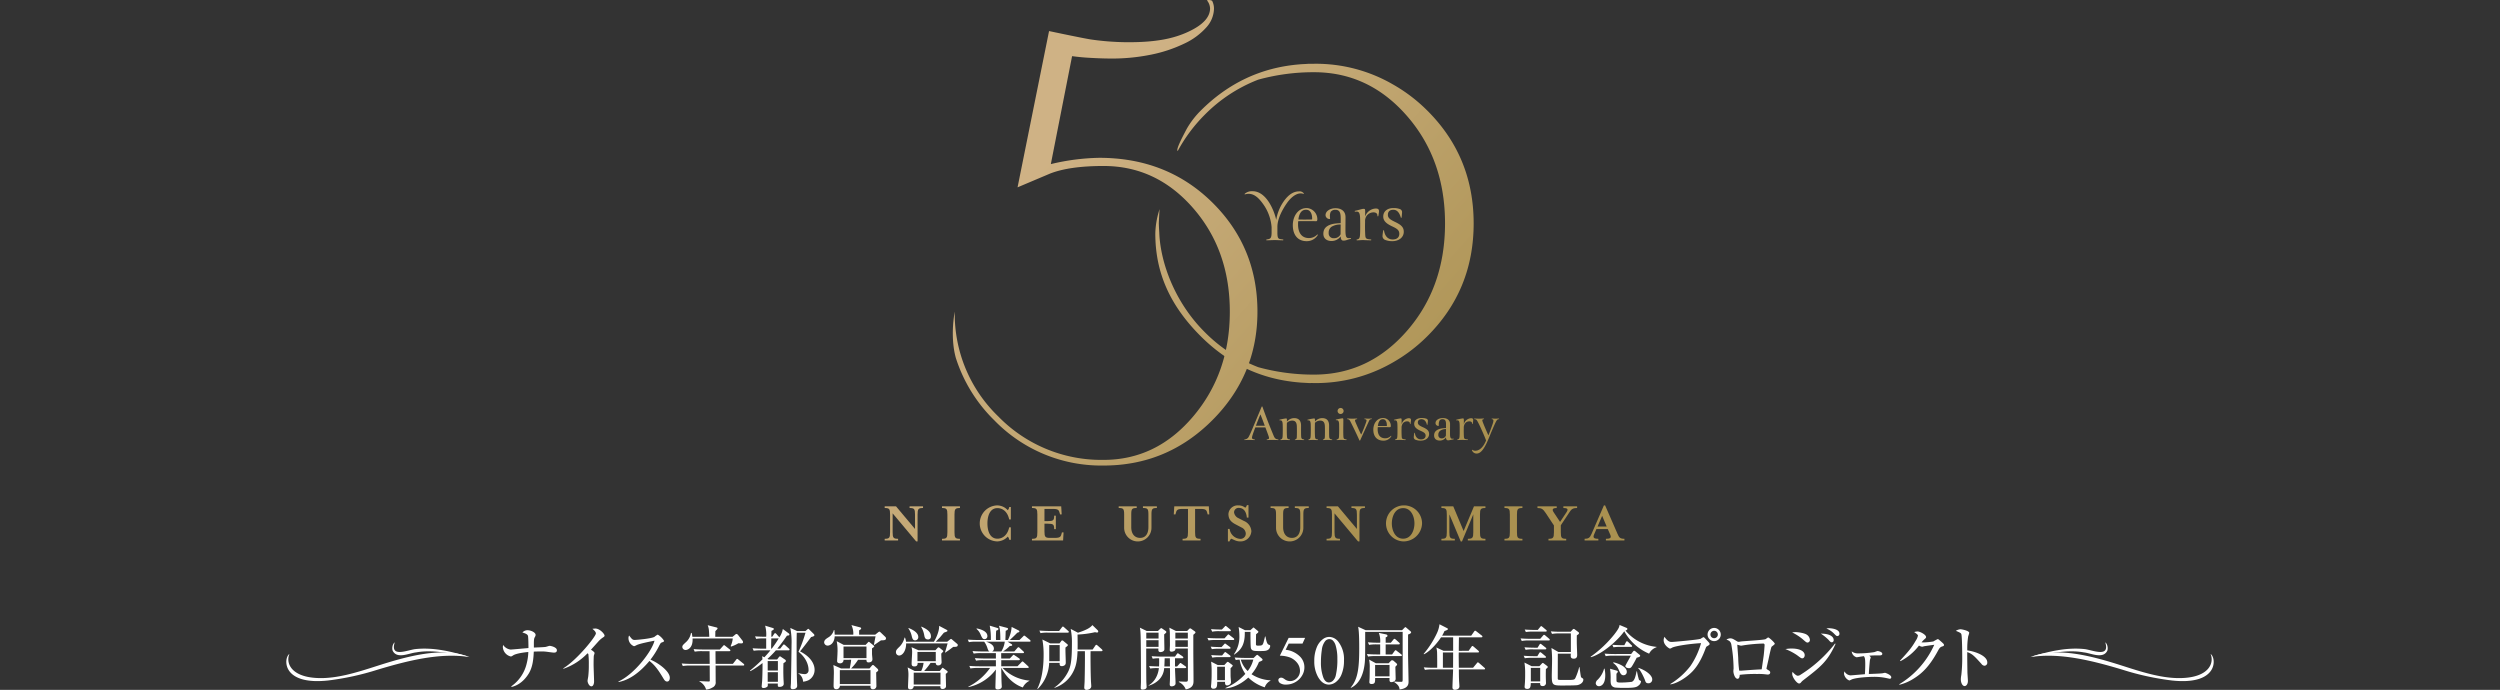 <svg xmlns="http://www.w3.org/2000/svg" xmlns:xlink="http://www.w3.org/1999/xlink" width="1023.668" height="282.483" viewBox="0 0 1023.668 282.483">
  <rect x="0" y="0" width="1023.668" height="282.483" fill="#333333" stroke="none"/>
  <defs>
    <style>
      .cls-1 {
        fill: url(#新規グラデーションスウォッチ_4);
      }

      .cls-2 {
        fill: url(#新規グラデーションスウォッチ_4-2);
      }

      .cls-3 {
        fill: url(#新規グラデーションスウォッチ_4-3);
      }

      .cls-4 {
        fill: url(#新規グラデーションスウォッチ_4-4);
      }

      .cls-5 {
        fill: url(#新規グラデーションスウォッチ_4-5);
      }

      .cls-6 {
        fill: url(#新規グラデーションスウォッチ_4-6);
      }

      .cls-7 {
        fill: url(#新規グラデーションスウォッチ_4-7);
      }

      .cls-8 {
        fill: url(#新規グラデーションスウォッチ_4-8);
      }

      .cls-9 {
        fill: url(#新規グラデーションスウォッチ_4-9);
      }

      .cls-10 {
        fill: url(#新規グラデーションスウォッチ_4-10);
      }

      .cls-11 {
        fill: url(#新規グラデーションスウォッチ_4-11);
      }

      .cls-12 {
        fill: url(#新規グラデーションスウォッチ_4-12);
      }

      .cls-13 {
        fill: url(#新規グラデーションスウォッチ_4-13);
      }

      .cls-14 {
        fill: url(#新規グラデーションスウォッチ_4-14);
      }

      .cls-15 {
        fill: url(#新規グラデーションスウォッチ_4-15);
      }

      .cls-16 {
        fill: url(#新規グラデーションスウォッチ_4-16);
      }

      .cls-17 {
        fill: url(#新規グラデーションスウォッチ_4-17);
      }

      .cls-18 {
        fill: url(#新規グラデーションスウォッチ_4-18);
      }

      .cls-19 {
        fill: url(#新規グラデーションスウォッチ_4-19);
      }

      .cls-20 {
        fill: url(#新規グラデーションスウォッチ_4-20);
      }

      .cls-21 {
        fill: url(#新規グラデーションスウォッチ_4-21);
      }

      .cls-22 {
        fill: url(#新規グラデーションスウォッチ_4-22);
      }

      .cls-23 {
        fill: url(#新規グラデーションスウォッチ_4-23);
      }

      .cls-24 {
        fill: url(#新規グラデーションスウォッチ_4-24);
      }

      .cls-25 {
        fill: url(#新規グラデーションスウォッチ_4-25);
      }

      .cls-26 {
        fill: url(#新規グラデーションスウォッチ_4-26);
      }

      .cls-27 {
        fill: url(#新規グラデーションスウォッチ_4-27);
      }

      .cls-28 {
        fill: url(#新規グラデーションスウォッチ_4-28);
      }

      .cls-29 {
        fill: url(#新規グラデーションスウォッチ_4-29);
      }

      .cls-30 {
        fill: url(#新規グラデーションスウォッチ_4-30);
      }

      .cls-31 {
        fill: url(#新規グラデーションスウォッチ_4-31);
      }

      .cls-32 {
        fill: url(#新規グラデーションスウォッチ_4-32);
      }

      .cls-33 {
        fill: #fff;
      }

      .cls-34 {
        fill: none;
      }
    </style>
    <linearGradient id="新規グラデーションスウォッチ_4" data-name="新規グラデーションスウォッチ 4" x1="426.134" y1="-7.677" x2="661.778" y2="201.136" gradientUnits="userSpaceOnUse">
      <stop offset="0.159" stop-color="#cfb285"/>
      <stop offset="0.803" stop-color="#aa9150"/>
    </linearGradient>
    <linearGradient id="新規グラデーションスウォッチ_4-2" x1="390.745" y1="32.26" x2="626.389" y2="241.073" xlink:href="#新規グラデーションスウォッチ_4"/>
    <linearGradient id="新規グラデーションスウォッチ_4-3" x1="422.301" y1="-3.351" x2="657.944" y2="205.462" xlink:href="#新規グラデーションスウォッチ_4"/>
    <linearGradient id="新規グラデーションスウォッチ_4-4" x1="424.418" y1="-5.741" x2="660.062" y2="203.072" xlink:href="#新規グラデーションスウォッチ_4"/>
    <linearGradient id="新規グラデーションスウォッチ_4-5" x1="429.489" y1="-11.463" x2="665.133" y2="197.35" xlink:href="#新規グラデーションスウォッチ_4"/>
    <linearGradient id="新規グラデーションスウォッチ_4-6" x1="435.511" y1="-18.258" x2="671.154" y2="190.555" xlink:href="#新規グラデーションスウォッチ_4"/>
    <linearGradient id="新規グラデーションスウォッチ_4-7" x1="440.058" y1="-23.39" x2="675.702" y2="185.423" xlink:href="#新規グラデーションスウォッチ_4"/>
    <linearGradient id="新規グラデーションスウォッチ_4-8" x1="374.595" y1="50.485" x2="610.239" y2="259.298" xlink:href="#新規グラデーションスウォッチ_4"/>
    <linearGradient id="新規グラデーションスウォッチ_4-9" x1="379.807" y1="44.603" x2="615.451" y2="253.416" xlink:href="#新規グラデーションスウォッチ_4"/>
    <linearGradient id="新規グラデーションスウォッチ_4-10" x1="384.857" y1="38.904" x2="620.501" y2="247.717" xlink:href="#新規グラデーションスウォッチ_4"/>
    <linearGradient id="新規グラデーションスウォッチ_4-11" x1="389.91" y1="33.202" x2="625.553" y2="242.015" xlink:href="#新規グラデーションスウォッチ_4"/>
    <linearGradient id="新規グラデーションスウォッチ_4-12" x1="393.554" y1="29.089" x2="629.198" y2="237.902" xlink:href="#新規グラデーションスウォッチ_4"/>
    <linearGradient id="新規グラデーションスウォッチ_4-13" x1="396.643" y1="25.603" x2="632.287" y2="234.417" xlink:href="#新規グラデーションスウォッチ_4"/>
    <linearGradient id="新規グラデーションスウォッチ_4-14" x1="400.283" y1="21.496" x2="635.926" y2="230.309" xlink:href="#新規グラデーションスウォッチ_4"/>
    <linearGradient id="新規グラデーションスウォッチ_4-15" x1="403.57" y1="17.787" x2="639.213" y2="226.6" xlink:href="#新規グラデーションスウォッチ_4"/>
    <linearGradient id="新規グラデーションスウォッチ_4-16" x1="407.297" y1="13.581" x2="642.941" y2="222.394" xlink:href="#新規グラデーションスウォッチ_4"/>
    <linearGradient id="新規グラデーションスウォッチ_4-17" x1="411.486" y1="8.853" x2="647.13" y2="217.667" xlink:href="#新規グラデーションスウォッチ_4"/>
    <linearGradient id="新規グラデーションスウォッチ_4-18" x1="414.049" y1="5.961" x2="649.693" y2="214.774" xlink:href="#新規グラデーションスウォッチ_4"/>
    <linearGradient id="新規グラデーションスウォッチ_4-19" x1="291.298" y1="144.485" x2="526.941" y2="353.298" xlink:href="#新規グラデーションスウォッチ_4"/>
    <linearGradient id="新規グラデーションスウォッチ_4-20" x1="299.783" y1="134.91" x2="535.427" y2="343.723" xlink:href="#新規グラデーションスウォッチ_4"/>
    <linearGradient id="新規グラデーションスウォッチ_4-21" x1="308.598" y1="124.962" x2="544.242" y2="333.775" xlink:href="#新規グラデーションスウォッチ_4"/>
    <linearGradient id="新規グラデーションスウォッチ_4-22" x1="317.004" y1="115.475" x2="552.648" y2="324.288" xlink:href="#新規グラデーションスウォッチ_4"/>
    <linearGradient id="新規グラデーションスウォッチ_4-23" x1="334.532" y1="95.695" x2="570.176" y2="304.508" xlink:href="#新規グラデーションスウォッチ_4"/>
    <linearGradient id="新規グラデーションスウォッチ_4-24" x1="343.862" y1="85.167" x2="579.506" y2="293.98" xlink:href="#新規グラデーションスウォッチ_4"/>
    <linearGradient id="新規グラデーションスウォッチ_4-25" x1="351.542" y1="76.5" x2="587.186" y2="285.313" xlink:href="#新規グラデーションスウォッチ_4"/>
    <linearGradient id="新規グラデーションスウォッチ_4-26" x1="361.886" y1="64.827" x2="597.53" y2="273.64" xlink:href="#新規グラデーションスウォッチ_4"/>
    <linearGradient id="新規グラデーションスウォッチ_4-27" x1="370.883" y1="54.673" x2="606.527" y2="263.486" xlink:href="#新規グラデーションスウォッチ_4"/>
    <linearGradient id="新規グラデーションスウォッチ_4-28" x1="381.216" y1="43.013" x2="616.859" y2="251.826" xlink:href="#新規グラデーションスウォッチ_4"/>
    <linearGradient id="新規グラデーションスウォッチ_4-29" x1="392.078" y1="30.755" x2="627.722" y2="239.568" xlink:href="#新規グラデーションスウォッチ_4"/>
    <linearGradient id="新規グラデーションスウォッチ_4-30" x1="401.085" y1="20.59" x2="636.729" y2="229.404" xlink:href="#新規グラデーションスウォッチ_4"/>
    <linearGradient id="新規グラデーションスウォッチ_4-31" x1="409.975" y1="10.559" x2="645.619" y2="219.372" xlink:href="#新規グラデーションスウォッチ_4"/>
    <linearGradient id="新規グラデーションスウォッチ_4-32" x1="415.847" y1="3.932" x2="651.491" y2="212.745" xlink:href="#新規グラデーションスウォッチ_4"/>
  </defs>
  <g id="レイヤー_2" data-name="レイヤー 2">
    <g id="メイン">
      <g>
        <g>
          <g>
            <g>
              <path class="cls-1" d="M584.212,45.059A65.6,65.6,0,0,0,570.422,34.6a62.933,62.933,0,0,0-32.371-8.489c-.3,0-.6.017-.9.02-.323,0-.641-.02-.967-.02-.4,0-.871.055-1.293.071-.236.009-.469.026-.7.038-.776.042-1.535.07-2.359.16q-23.226,1.977-40.2,18.943a35.24,35.24,0,0,0-5.682,7.4c-2.2,4.131-4.555,8.776-3.7,9.089a64.217,64.217,0,0,1,11.119-14.892,62.5,62.5,0,0,1,21.824-14.3,85.1,85.1,0,0,1,22.87-3.049q22.413,0,38.023,17.878t15.608,44.026q0,26.147-15.608,44.026T538.051,153.39a85.1,85.1,0,0,1-22.87-3.048,62.5,62.5,0,0,1-21.824-14.3c-12.366-12.274-18.187-28.53-18.668-40.639-.1-1.7-.158-2.934-.193-3.921.035-.987.092-2.224.193-3.922.025-.628.073-1.274.127-1.924a34.172,34.172,0,0,0-1.754,9.978c0,15.735,5.753,29.221,18.561,42.029q16.976,16.974,40.2,18.942c.824.09,1.583.118,2.359.161.234.012.467.028.7.038.422.016.888.07,1.293.07.326,0,.644-.016.967-.02.3,0,.6.02.9.02a62.929,62.929,0,0,0,32.378-8.492,65.592,65.592,0,0,0,13.783-10.453q19.211-18.948,19.211-46.427T584.212,45.059Z"/>
              <path class="cls-2" d="M496.369,82.878q-18.514-18.253-46.286-18.257a90.979,90.979,0,0,0-19.8,2.572l8.7-44.2c2.01.264,4.072.488,6.248.625q4.812.3,8.559.341a80.317,80.317,0,0,0,17.544-1.586A57.547,57.547,0,0,0,485.031,17.8a27.7,27.7,0,0,0,8.9-6.559,11.811,11.811,0,0,0,3.156-7.546,7.079,7.079,0,0,0-.769-3.376,2.937,2.937,0,0,0-2.138-.191,5.425,5.425,0,0,1,1.3,3.382q-.056,5.391-8.929,9.506c-5.916,2.747-13.2,4.394-25.68,4.264a108.308,108.308,0,0,1-14.358-1.143c-4.307-.723-16.958-3.419-16.958-3.419l-12.9,63.99,13.371-5.657q7.968-3.087,21.857-3.085,21.6,0,36.644,17.228t15.042,42.429q0,25.2-15.042,42.942t-36.644,17.742a58.908,58.908,0,0,1-43.071-17.742,58.266,58.266,0,0,1-17.872-42.942s-2.033,9.84.413,18.835a62.07,62.07,0,0,0,15.788,25.65,60.961,60.961,0,0,0,44.742,18.515q25.971,0,44.486-18.515t18.515-44.485Q514.884,101.138,496.369,82.878Z"/>
              <path class="cls-3" d="M533.666,79.389a2.822,2.822,0,0,0-1.122-.193c-1.859,0-3.976,1.636-5.58,3.944-1.827,2.6-3.911,6.446-3.911,9.716v2.277c0,2.886.481,2.694,2.244,2.918a.177.177,0,1,1,0,.353c-1.41-.032-2.629-.1-3.335-.1-.673,0-1.827.064-3.27.1a.177.177,0,1,1,0-.353c1.379-.224,1.988-.288,1.988-2.918V93.017a18.827,18.827,0,0,0-2.918-8.658c-2.34-3.527-4.2-4.906-6.35-5a4.526,4.526,0,0,0-1.57.224c-.193.1-.289-.16-.1-.288a4.467,4.467,0,0,1,3.175-.994c3.047,0,5.355,2.34,6.894,4.841a23.728,23.728,0,0,1,2.758,6.895,18.227,18.227,0,0,1,3.078-7.6c2.341-3.334,4.553-4.072,6.253-4.072a2.159,2.159,0,0,1,1.924.769C533.955,79.325,533.795,79.453,533.666,79.389Z"/>
              <path class="cls-4" d="M535.107,85.193A4.583,4.583,0,0,1,539.4,90c0,.129-.1.578-.449.578-.962-.032-2.566-.032-4.04-.032-1.379,0-2.79,0-3.335.032a9.376,9.376,0,0,0-.065,1.283c0,3.623,1.636,5.611,4.394,5.611a4.55,4.55,0,0,0,3.431-1.411c.128-.128.353,0,.224.225a5.253,5.253,0,0,1-4.521,2.469c-3.463,0-5.676-2.341-5.676-6.606C529.367,88.945,531.2,85.193,535.107,85.193Zm-3.463,4.681c.609.033,2.02.033,2.854.033.994,0,2.148-.033,2.757-.033.129-1.154-.16-4.008-2.469-4.008C532.734,85.866,531.9,87.758,531.644,89.874Z"/>
              <path class="cls-5" d="M545.237,98.692c-1.827,0-3.366-.929-3.366-2.982,0-2.309,1.507-3.527,4.169-4.072a21.958,21.958,0,0,1,2.918-.256c.031-.9.031-1.956,0-2.6-.065-1.892-.61-2.886-2.181-2.886a2.3,2.3,0,0,0-1.892.834,4.23,4.23,0,0,0-.321,1.956,7.832,7.832,0,0,0,.065.962,1.621,1.621,0,0,1-1.86-1.539c0-1.924,2.309-2.854,4.04-2.854,2.117,0,4.136.962,4.136,3.688,0,1.474-.031,3.655-.031,5.194,0,3.4.48,3.463,2.116,3.335.225-.032.225.289,0,.353-1.026.224-1.475.481-2.116.609-1.251.256-1.86.1-1.956-1.636A4.626,4.626,0,0,1,545.237,98.692Zm-.031-5.836a2.886,2.886,0,0,0-1.155,2.566,1.963,1.963,0,0,0,2.149,2.116,2.853,2.853,0,0,0,2.726-1.635c0-1.379.032-3.976.032-3.976A6.859,6.859,0,0,0,545.206,92.856Z"/>
              <path class="cls-6" d="M558.96,88.72a4.82,4.82,0,0,1,4.329-3.335c1.154,0,1.507.417,1.315,1.668-.065.417-.128.962-.225,1.411-.064.16-.353.16-.353-.033.033-1.186-.833-1.507-1.795-1.475a3.505,3.505,0,0,0-2.534,1.283,3.711,3.711,0,0,0-.737,2.565c-.032.93-.064,3.271.064,5.42.1,1.442.321,1.667,2.277,1.827a.177.177,0,1,1,0,.353c-1.475,0-2.694-.1-3.367-.1-.545,0-1.475.1-2.277.1a.177.177,0,1,1,0-.353c.77-.128,1.122-.481,1.218-1.827.129-1.572.1-6.189.033-7.183-.1-1.764-.449-2.405-1.412-2.405a3.873,3.873,0,0,0-.608.032c-.225.032-.225-.321-.032-.353,1.7-.352,2.757-.769,3.43-.8s.674.225.706.962C558.992,87.437,558.992,87.726,558.96,88.72Z"/>
              <path class="cls-7" d="M566.109,96.448c.032-.545.128-1.219.256-2.02a.177.177,0,0,1,.352,0c.386,2.405,1.7,3.623,3.56,3.623,1.635,0,2.693-.8,2.693-2.308,0-1.6-1.09-2.181-2.981-3.079-2.309-1.09-3.592-2.212-3.592-3.976,0-2.149,1.635-3.5,4.232-3.5a7.258,7.258,0,0,1,2.566.417,1.325,1.325,0,0,1,.9,1.41c-.032.578-.129,1.411-.161,2.021-.031.192-.352.16-.352,0-.545-1.924-1.539-3.143-3.046-3.143-1.572,0-2.245.834-2.245,2.085,0,1.346,1.122,2.019,2.918,2.885,2.277,1.091,3.591,2.021,3.591,4.041,0,2.212-1.891,3.848-4.746,3.848a7.588,7.588,0,0,1-2.693-.449A1.693,1.693,0,0,1,566.109,96.448Z"/>
              <path class="cls-8" d="M516.52,166.743c.13-.281.173-.324.26-.324.065,0,.108.043.216.324.346.974,1.385,3.85,2.53,6.792.65,1.643,1.32,3.266,1.968,4.822.5,1.212.866,1.45,1.861,1.579.151,0,.173.26,0,.26-.822-.022-1.752-.065-2.661-.065-.518,0-1.384.043-1.9.065-.173,0-.151-.26,0-.26.822-.086.995-.346.67-1.3-.346-1.017-.821-2.293-1.341-3.633h-4.108c-.325.864-.931,2.422-1.255,3.568-.347,1.19.216,1.276.93,1.362.152,0,.173.26,0,.26-.693-.022-1.622-.065-2.033-.065-.584,0-1.276.043-2.012.065-.195,0-.151-.26,0-.26a1.994,1.994,0,0,0,1.73-1.211c.649-1.189,1.385-2.984,2.1-4.715C514.877,170.7,516.455,166.873,516.52,166.743Zm-.411,2.942c-.259.6-.562,1.3-.886,2.119-.216.541-.844,2.185-.974,2.509.454.022.974.022,1.665.022.8,0,1.622,0,1.969-.022C517.234,172.518,516.563,170.809,516.109,169.685Z"/>
              <path class="cls-9" d="M529.882,171.2c1.731,0,2.856.865,2.856,3.049,0,1.493-.022,3.439.043,4.5.043.952.432,1.081,1.125,1.189.15,0,.172.26,0,.26-.757,0-1.363-.065-1.9-.065-.389,0-1.276.043-1.687.065-.151,0-.129-.238,0-.26.519-.064.671-.432.692-1.167.043-1.1.043-2.963,0-4.283-.064-1.363-.5-2.271-1.925-2.271a3.01,3.01,0,0,0-2.141.93c-.065,1.9-.065,4.066.021,5.515.066,1.082.3,1.147,1.125,1.276.152,0,.173.26,0,.26-.713,0-1.536-.065-2.011-.065-.346,0-1.363.065-1.709.065-.151,0-.129-.238,0-.26.476-.108.736-.194.822-1.276.087-1.059.065-4.26.022-4.931-.065-1.189-.3-1.622-.952-1.622H524c-.15,0-.194-.238-.021-.259a18.666,18.666,0,0,1,2.6-.52c.3,0,.368.152.368.649v.693A3.848,3.848,0,0,1,529.882,171.2Z"/>
              <path class="cls-10" d="M541.364,171.2c1.73,0,2.855.865,2.855,3.049,0,1.493-.021,3.439.043,4.5.043.952.432,1.081,1.125,1.189.151,0,.172.26,0,.26-.757,0-1.363-.065-1.9-.065-.389,0-1.276.043-1.687.065-.151,0-.129-.238,0-.26.519-.064.671-.432.693-1.167.043-1.1.043-2.963,0-4.283-.065-1.363-.5-2.271-1.926-2.271a3.012,3.012,0,0,0-2.141.93c-.064,1.9-.064,4.066.022,5.515.065,1.082.3,1.147,1.125,1.276.151,0,.173.26,0,.26-.714,0-1.536-.065-2.012-.065-.346,0-1.362.065-1.709.065-.15,0-.129-.238,0-.26.477-.108.736-.194.822-1.276.087-1.059.066-4.26.023-4.931-.066-1.189-.3-1.622-.952-1.622h-.26c-.151,0-.2-.238-.022-.259a18.666,18.666,0,0,1,2.6-.52c.3,0,.368.152.368.649v.693A3.849,3.849,0,0,1,541.364,171.2Z"/>
              <path class="cls-11" d="M550.076,178.725c.066,1,.347,1.082,1.212,1.211.151,0,.151.26,0,.26-.714,0-1.514-.087-2.076-.087-.39,0-1.341.087-1.817.087-.151,0-.13-.238,0-.26.519-.108.822-.194.886-1.211.088-1.427.065-4.282.043-5.018-.043-1.189-.323-1.643-.973-1.643h-.259a.132.132,0,0,1-.022-.26,25.159,25.159,0,0,1,2.553-.519c.389-.021.41.151.432.649C550.055,174.227,549.969,176.93,550.076,178.725Zm-1.146-11.679a1.233,1.233,0,1,1-1.233,1.233A1.248,1.248,0,0,1,548.93,167.046Z"/>
              <path class="cls-12" d="M558.185,177.557c-.195.455-.93,2.077-1.081,2.4-.152.39-.216.454-.3.454s-.152-.064-.3-.389c-.108-.259-.844-1.86-1.081-2.358-.909-1.924-1.926-4-2.487-5.1-.368-.757-.736-.886-1.212-.93-.151-.021-.129-.259,0-.259.8,0,1.341.064,1.947.064.584,0,1.232-.064,1.946-.064.173,0,.13.259,0,.259-.562.044-.973.281-.67,1.017.519,1.233,1.449,3.374,2.206,4.888.216.432.238.432.411,0,.541-1.255,1.384-3.288,1.9-4.91.216-.67.064-.908-.693-1-.13-.021-.109-.259.021-.259.563,0,1.082.064,1.472.064.432,0,.8-.064,1.384-.064.172,0,.107.259-.023.259a1.053,1.053,0,0,0-1.038.692C559.894,173.816,558.747,176.325,558.185,177.557Z"/>
              <path class="cls-13" d="M566.4,171.156a3.2,3.2,0,0,1,3.092,3.287c0,.259-.065.476-.432.476-.627,0-1.752-.022-2.769-.022-.952,0-1.708,0-2.141.022a7.691,7.691,0,0,0-.043.908c.021,2.444,1.232,3.634,3.05,3.634a3.166,3.166,0,0,0,2.357-.973c.087-.087.238.021.173.151a3.573,3.573,0,0,1-3.244,1.795c-2.336,0-4.088-1.428-4.11-4.456C562.313,173.491,563.762,171.156,566.4,171.156Zm-2.206,3.266c.5.021,1.254.021,1.838.021.649,0,1.341-.021,1.838-.021.066-.844-.129-2.769-1.622-2.769C564.865,171.653,564.346,173.015,564.2,174.422Z"/>
              <path class="cls-14" d="M573.9,173.751a3.327,3.327,0,0,1,2.92-2.509c.821,0,1.059.325.886,1.276-.022.152-.108.887-.151,1.038-.044.108-.237.108-.237-.021.021-.8-.541-1.017-1.212-1a2.152,2.152,0,0,0-1.73.887,3.051,3.051,0,0,0-.476,1.9c-.022.627-.043,1.924.043,3.374.065.973.217,1.124,1.536,1.232.151,0,.173.26,0,.26-1,0-1.817-.065-2.271-.065-.368,0-1.319.065-1.86.065-.174,0-.151-.26,0-.26.519-.086.757-.324.821-1.232.087-1.06.066-4.3.023-4.975-.066-1.189-.3-1.622-.952-1.622a1.824,1.824,0,0,0-.346.022.132.132,0,0,1-.022-.26,22.557,22.557,0,0,1,2.617-.541c.389-.021.411.152.432.649C573.924,172.626,573.924,173.08,573.9,173.751Z"/>
              <path class="cls-15" d="M578.9,178.9a13.1,13.1,0,0,1,.194-1.557c.043-.173.259-.151.259,0,.217,1.665,1.147,2.574,2.553,2.574,1.189-.022,1.838-.627,1.838-1.536,0-.951-.67-1.362-2.076-1.989-1.731-.757-2.574-1.558-2.6-2.791,0-1.47,1.1-2.422,3.049-2.443a5.874,5.874,0,0,1,1.925.28.876.876,0,0,1,.627.974c-.022.389-.109,1.1-.173,1.471-.022.129-.216.108-.238,0-.3-1.406-1.125-2.228-2.184-2.228-1.017.022-1.515.541-1.515,1.341,0,.844.606,1.276,1.99,1.9,1.774.779,2.617,1.449,2.617,2.833,0,1.514-1.3,2.682-3.417,2.7a5.738,5.738,0,0,1-1.947-.3A1.113,1.113,0,0,1,578.9,178.9Z"/>
              <path class="cls-16" d="M589.6,180.391c-1.427.021-2.379-.692-2.379-2.1,0-1.579,1.082-2.487,3.072-2.855.584-.087,1.341-.13,1.795-.152v-1.73c-.022-1.211-.325-1.9-1.406-1.9a1.5,1.5,0,0,0-1.189.476,3.356,3.356,0,0,0-.368,1.514c0,.259,0,.519.021.735a1.162,1.162,0,0,1-1.341-1.168c0-1.319,1.579-2.033,2.963-2.033,1.622,0,2.985.714,2.985,2.487,0,1-.022,2.682-.022,3.721,0,2.205.325,2.335,1.427,2.249.152-.022.152.216,0,.259-.345.065-1.534.325-1.751.368-.822.151-1.3-.043-1.319-1.233A2.918,2.918,0,0,1,589.6,180.391Zm.109-4.023a2.02,2.02,0,0,0-.757,1.709,1.291,1.291,0,0,0,1.362,1.427,1.769,1.769,0,0,0,1.752-1.19c-.021-.735.022-2.617.022-2.617A3.85,3.85,0,0,0,589.709,176.368Z"/>
              <path class="cls-17" d="M599.373,173.751a3.329,3.329,0,0,1,2.92-2.509c.822,0,1.06.325.887,1.276-.022.152-.108.887-.151,1.038-.044.108-.238.108-.238-.021.022-.8-.541-1.017-1.212-1a2.151,2.151,0,0,0-1.729.887,3.058,3.058,0,0,0-.477,1.9c-.021.627-.043,1.924.043,3.374.066.973.218,1.124,1.536,1.232.152,0,.173.26,0,.26-1,0-1.816-.065-2.27-.065-.368,0-1.32.065-1.861.065-.173,0-.15-.26,0-.26.52-.086.757-.324.822-1.232.087-1.06.066-4.3.023-4.975-.066-1.189-.3-1.622-.952-1.622a1.834,1.834,0,0,0-.347.022.132.132,0,0,1-.021-.26,22.515,22.515,0,0,1,2.617-.541c.389-.021.41.152.432.649C599.4,172.626,599.4,173.08,599.373,173.751Z"/>
              <path class="cls-18" d="M604.626,185.711a1.953,1.953,0,0,1-1.881-1.3c-.087-.174.108-.3.216-.195a1.792,1.792,0,0,0,1.125.346c1.449,0,2.725-1.06,3.7-2.725.389-.692.714-1.449.714-1.449-.108-.433-1.016-2.6-1.8-4.326-.649-1.471-1.276-2.768-1.73-3.569-.433-.778-.67-.8-1.211-.865-.13,0-.195-.259-.022-.259.563,0,1.19.064,1.9.064.541,0,1.45-.064,1.925-.064.173,0,.13.259,0,.259-.627.108-.713.325-.475,1.017.518,1.492,1.773,4.282,2.27,5.429.066.172.087.194.173,0,.584-1.407,1.363-3.569,1.752-4.737.411-1.32.238-1.6-.368-1.709-.151-.021-.173-.259,0-.259.368,0,1.06.064,1.472.064.453,0,.843-.064,1.318-.064.173,0,.152.259,0,.259-.518.065-.778.238-1.341,1.406-.411.844-1.449,3.2-2.27,5.212C607.936,183.765,606.4,185.711,604.626,185.711Z"/>
            </g>
            <g>
              <path class="cls-19" d="M374.672,210.734c0-2.327-.3-2.722-2.234-2.722v-.675h5.514v.675c-1.954,0-2.233.4-2.233,2.722v10.955h-.582l-9.63-11.491v7.7c0,2.326.3,2.721,2.233,2.721v.675h-5.49v-.675c1.931,0,2.21-.4,2.21-2.721v-7.164c0-2.327-.279-2.722-2.21-2.722v-.675H366.9l7.769,9.258Z"/>
              <path class="cls-20" d="M385.717,221.294v-.675c1.93,0,2.21-.4,2.21-2.721v-7.164c0-2.327-.28-2.722-2.21-2.722v-.675h7.35v.675c-1.93,0-2.233.4-2.233,2.722V217.9c0,2.326.3,2.721,2.233,2.721v.675Z"/>
              <path class="cls-21" d="M413.255,221.038a2.425,2.425,0,0,0-.605-1.326,6.021,6.021,0,0,1-4.326,1.977,7.377,7.377,0,0,1,0-14.747,5.933,5.933,0,0,1,4.326,1.977,2.422,2.422,0,0,0,.605-1.326h.652v5.118h-.676c-.628-3.024-2.512-4.652-4.814-4.652-3.186,0-4.094,3.372-4.094,6.257s.908,6.257,4.094,6.257c2.3,0,4.186-1.675,4.814-4.652h.676v5.117Z"/>
              <path class="cls-22" d="M422.555,220.619c1.931,0,2.21-.4,2.21-2.721v-7.164c0-2.327-.279-2.722-2.21-2.722v-.675h11.98l.186,3.28h-.675l-.116-.465c-.326-1.233-.559-1.768-2.7-1.768h-3.559v5h1.279c2.326,0,2.7-.3,2.7-2.233h.675v5.513h-.675c0-1.954-.372-2.233-2.7-2.233h-1.279v3.094c0,2.326.3,2.721,2.233,2.721H432c2.141,0,2.4-.535,2.7-1.768l.117-.465h.674l-.185,3.28H422.555Z"/>
              <path class="cls-23" d="M468,208.012v-.675h5.7v.675c-1.93,0-2.21.4-2.21,2.722v5.372a5.594,5.594,0,0,1-11.188,0v-5.372c0-2.327-.3-2.722-2.233-2.722v-.675h7.373v.675c-1.954,0-2.232.4-2.232,2.722v5.117c0,3,1.6,4.4,3.605,4.4s3.419-1.4,3.419-4.4v-5.117C470.233,208.407,469.954,208.012,468,208.012Z"/>
              <path class="cls-24" d="M495.164,210.617h-.674l-.117-.465c-.3-1.233-.557-1.768-2.7-1.768h-2.326V217.9c0,2.326.3,2.721,2.233,2.721v.675h-7.35v-.675c1.93,0,2.21-.4,2.21-2.721v-9.514h-2.327c-2.117,0-2.372.535-2.675,1.768l-.116.465h-.7l.209-3.28h14.143Z"/>
              <path class="cls-25" d="M503.465,221.689h-.674v-5.117h.7a4.64,4.64,0,0,0,4.28,4.071,2.133,2.133,0,0,0,2.327-2.3,2.87,2.87,0,0,0-1.722-2.35l-2.209-1.163c-1.978-1-3.164-2.093-3.164-4.4a3.8,3.8,0,0,1,4.047-3.489,4.341,4.341,0,0,1,2.838.954,1.987,1.987,0,0,0,.675-1.071h.651v5.118h-.675c-.162-1.861-.907-3.978-3.349-3.978a1.84,1.84,0,0,0-1.884,1.861,3.1,3.1,0,0,0,1.861,2.373l2.232,1.14a4.883,4.883,0,0,1,3,4.117,4.414,4.414,0,0,1-4.629,4.233c-1.767,0-2.884-.93-3.628-1.093A1.971,1.971,0,0,0,503.465,221.689Z"/>
              <path class="cls-26" d="M530.189,208.012v-.675h5.7v.675c-1.931,0-2.21.4-2.21,2.722v5.372a5.594,5.594,0,0,1-11.188,0v-5.372c0-2.327-.3-2.722-2.233-2.722v-.675h7.373v.675c-1.954,0-2.233.4-2.233,2.722v5.117c0,3,1.6,4.4,3.6,4.4s3.42-1.4,3.42-4.4v-5.117C532.422,208.407,532.142,208.012,530.189,208.012Z"/>
              <path class="cls-27" d="M555.608,210.734c0-2.327-.3-2.722-2.232-2.722v-.675h5.513v.675c-1.954,0-2.234.4-2.234,2.722v10.955h-.582l-9.63-11.491v7.7c0,2.326.3,2.721,2.234,2.721v.675h-5.49v-.675c1.931,0,2.21-.4,2.21-2.721v-7.164c0-2.327-.279-2.722-2.21-2.722v-.675h4.653l7.768,9.258Z"/>
              <path class="cls-28" d="M574.539,221.689a7.382,7.382,0,1,1,7.746-7.373A7.6,7.6,0,0,1,574.539,221.689Zm0-13.63c-3.3,0-4.629,3.442-4.629,6.257s1.326,6.257,4.629,6.257c3.28,0,4.629-3.443,4.629-6.257S577.819,208.059,574.539,208.059Z"/>
              <path class="cls-29" d="M593.469,217.9c0,2.326.3,2.721,2.232,2.721v.675h-5.489v-.675c1.931,0,2.21-.4,2.21-2.721v-7.164c0-2.327-.279-2.722-2.21-2.722v-.675h4.861l4.234,10.1,4.233-10.1h4.7v.675c-1.954,0-2.233.4-2.233,2.722V217.9c0,2.326.279,2.721,2.233,2.721v.675h-7.211v-.675c1.931,0,2.234-.4,2.234-2.721v-7.3l-4.629,11.1h-.512l-4.652-11.095Z"/>
              <path class="cls-30" d="M616.027,221.294v-.675c1.931,0,2.21-.4,2.21-2.721v-7.164c0-2.327-.279-2.722-2.21-2.722v-.675h7.351v.675c-1.931,0-2.234.4-2.234,2.722V217.9c0,2.326.3,2.721,2.234,2.721v.675Z"/>
              <path class="cls-31" d="M642.426,210.059l-3.327,5.024V217.9c0,2.326.279,2.721,2.21,2.721v.675h-7.258v-.675c1.931,0,2.233-.4,2.233-2.721v-2.745l-3.372-5.094c-1.094-1.652-1.722-2.047-3.373-2.047v-.675h7.885v.675c-1.628,0-2.07.535-1.233,1.768l2.606,3.931,2.605-3.931c.837-1.256.581-1.768-1.256-1.768v-.675h5.629v.675C643.844,208.012,643.4,208.547,642.426,210.059Z"/>
              <path class="cls-32" d="M652.727,218.851c-.535,1.256-.187,1.768,1.745,1.768v.675h-5.629v-.675c1.6,0,2.139-.4,2.86-2.047l5.048-11.63h.488l5.071,11.63c.651,1.489.977,2.047,2.837,2.047v.675h-7.582v-.675c2.047,0,2.279-.535,1.745-1.768l-.978-2.209h-4.651Zm3.3-7.629-1.884,4.373h3.744Z"/>
            </g>
          </g>
          <g>
            <path class="cls-33" d="M226.725,267.23c-.226,0-2.555-.312-2.925-.368a15.607,15.607,0,0,0-2.329-.115c-1.392,0-2.272.057-2.9.057-.142,3.069-.426,6.192-1.989,8.863-.823,1.391-3.124,4.714-7.129,5.623l-.084-.284a15.77,15.77,0,0,0,6.333-9.487,21.049,21.049,0,0,0,.625-4.544c-1.647.142-4.971.568-6.22,1.391-.6.4-.654.427-1.022.427a4.219,4.219,0,0,1-3.182-3.749,4,4,0,0,1,.115-.966,4.311,4.311,0,0,0,3.067,1.9c.426,0,6.3-.539,7.3-.624,0-1.647-.057-4.175-.17-4.857-.142-.767-.938-1.08-2.3-1.506a2.743,2.743,0,0,1,2.073-.936c1.42,0,3.322.909,3.322,1.9a1.467,1.467,0,0,1-.255.8c-.312.6-.454.824-.454,2.9v1.5c1.334-.057,3.436-.113,4.743-.255.284-.029,1.477-.455,1.7-.455.455,0,2.983.539,2.983,1.79C228.033,267.173,227.266,267.23,226.725,267.23Z"/>
            <path class="cls-33" d="M246.665,261.181a10.36,10.36,0,0,0-1.847,1.7c-.454.483-2.414,2.7-2.84,3.152.483.284,1.477.967,1.477,1.364,0,.2-.284.994-.313,1.164-.027.228-.084,1.734-.084,3.552,0,1.107.2,5.992.2,6.958,0,.71-.257,1.96-1.108,1.96-.881,0-1.562-1.478-1.562-2.244,0-.285.255-1.563.284-1.818a39.425,39.425,0,0,0,.227-4.829,35.013,35.013,0,0,0-.171-4.231c-.056-.171-.056-.171-.369-.4a25.049,25.049,0,0,1-9.827,6.335l-.115-.171c5.8-3.55,13.379-13.122,13.379-14.286,0-.71-.767-1.364-1.421-1.9a7.624,7.624,0,0,1,1.251-.114c1.76,0,3.72,2.216,3.72,2.869C247.545,260.583,247.432,260.669,246.665,261.181Z"/>
            <path class="cls-33" d="M273.164,279.075c-.767,0-1.193-.738-1.477-1.193-2.186-3.636-3.494-5.454-5.765-7.243-4.346,5.17-8.663,7.924-12.669,8.634v-.227c6.789-3.153,13.805-12.667,14.742-16.7-.086.029-5.766,1.051-7.272,1.79-.823.426-.936.454-1.164.454a3.582,3.582,0,0,1-2.215-3.124,2.336,2.336,0,0,1,.255-1.25c1.164,1.505,1.392,1.818,2.33,1.818.681,0,6.9-.541,8.066-1.279a6.491,6.491,0,0,1,1.335-.908,7.677,7.677,0,0,1,2.584,2.555c0,.313-.2.4-1.107.74-.255.113-.37.311-.8,1.078a33.934,33.934,0,0,1-3.663,5.88c3.464,1.449,7.923,4.857,7.923,7.413C274.271,278.2,274.016,279.075,273.164,279.075Z"/>
            <path class="cls-33" d="M282.65,272.514a16.582,16.582,0,0,0-3.067.2l-.455-1.051c1.732.171,3.721.171,4.032.171H290.6l-.057-5.2h-3.011a16.56,16.56,0,0,0-3.067.2l-.455-1.051c1.732.171,3.721.171,4.034.171h6.7l1.306-1.45c.113-.142.312-.34.426-.34.142,0,.341.171.512.313l1.789,1.42a.607.607,0,0,1,.284.454c0,.255-.255.284-.426.284h-5.652c-.029.824.027,4.459.027,5.2h7.073l1.335-1.7c.2-.255.284-.341.426-.341.171,0,.255.086.54.312l2.074,1.675a.614.614,0,0,1,.284.456c0,.255-.228.284-.426.284H293.016c0,1.051.029,5.681.029,6.617a2.247,2.247,0,0,1-1.391,2.415,5.627,5.627,0,0,1-2.528.8,5.457,5.457,0,0,0-2.755-3.323v-.142c.425.028,3.465.17,3.862.17.341,0,.4-.142.4-.454,0-.37-.029-5.113-.029-6.078Zm17.3-11.76.938-.766c.426-.341.454-.4.654-.4a1.067,1.067,0,0,1,.709.454l1.79,2.3a1,1,0,0,1,.2.6c0,.51-.511.51-.8.51-.2,0-.88-.056-1.108-.056a13.974,13.974,0,0,1-2.982,1.364l-.171-.228a8.666,8.666,0,0,0,.852-3.1H283.587c.227,4.062-2.215,4.715-2.811,4.715a1.33,1.33,0,0,1-1.393-1.193c0-.653.256-.88,1.619-2.131a6.494,6.494,0,0,0,1.932-3.663h.284a12.4,12.4,0,0,1,.285,1.59h6.929c-.142-3.1-.17-3.464-.653-4.743l3.494.88c.227.057.539.142.539.4a.882.882,0,0,1-.255.483,4.671,4.671,0,0,0-.654.71c0,.652,0,.823-.029,2.271Z"/>
            <path class="cls-33" d="M322.867,266.293H317.7a41.164,41.164,0,0,1-3.437,3.494l.482.228h3.466l.738-.967c.086-.113.255-.284.4-.284a.849.849,0,0,1,.483.227l1.563,1.051a.747.747,0,0,1,.4.568c0,.37-.4.569-.993.938-.029.709-.058,1.5-.058,3.039,0,.455,0,2.67.142,4.63,0,.2.029.625.029.767,0,1.278-1.59,1.278-1.761,1.278-.711,0-.711-.313-.654-1.391h-4.118c.029.794.029,1.078-.17,1.277a2.366,2.366,0,0,1-1.563.568c-.568,0-.767-.255-.767-.652,0-.228.172-1.933.2-2.3.142-2.953.171-6.021.142-7.272a35.38,35.38,0,0,1-4.942,3.324l-.2-.227a57.851,57.851,0,0,0,5.113-4.6,11.152,11.152,0,0,0-.115-1.306l.909.453c1.364-1.477,2.016-2.271,2.472-2.84h-3.778a17.487,17.487,0,0,0-3.068.17l-.455-1.022c1.734.142,3.721.171,4.035.171h1.533v-4.2H312.7a14.287,14.287,0,0,0-3.068.2l-.453-1.051c1.7.142,3.719.17,4.033.17h.511a13.323,13.323,0,0,0-.426-4.545l3.181.967c.114.027.369.113.369.368,0,.284-.085.341-.965.825,0,.084-.029,1.59-.057,2.385h.368l.767-1.136c.142-.2.257-.34.426-.34.228,0,.427.226.512.311l.966,1.108a1.066,1.066,0,0,1,.227.313,8.653,8.653,0,0,0,1.448-3.437l2.415,1.789a.629.629,0,0,1,.285.483c0,.313-.228.4-1,.455-1.9,2.755-3.182,4.373-3.976,5.34h1.193l1.078-1.393c.115-.141.228-.341.427-.341a.912.912,0,0,1,.539.285l1.506,1.364a.628.628,0,0,1,.284.453C323.293,266.237,323.066,266.293,322.867,266.293Zm-4.346,4.4h-4.175v3.863h4.175Zm0,4.544h-4.175v3.948h4.175Zm.171-13.832h-2.869c-.058,2.244-.085,3.039-.058,4.2h.228a42.076,42.076,0,0,0,2.869-4.2Zm12.412,17.1a6.525,6.525,0,0,1-2.272.625,4.1,4.1,0,0,0-1.96-3.379l.057-.114a13.659,13.659,0,0,0,2.612.4,1.547,1.547,0,0,0,1.534-1.732c0-.8-.141-4.261-4.119-7.441a54.654,54.654,0,0,0,2.869-7.783h-3.578c-.058,1.874-.058,4.317-.058,6.249,0,7.98.058,11.645.2,14.741.028.4.028.681.028.738,0,1.136-1.164,1.392-1.761,1.392-.54,0-.909-.142-.909-.88,0-.255.114-1.335.114-1.563.113-4.971.255-15,.255-15.878a30.279,30.279,0,0,0-.511-6.759l2.784,1.278H329.8l.767-.653c.113-.113.256-.256.4-.256s.284.17.426.312l1.789,1.761a.784.784,0,0,1,.284.54c0,.313-.341.511-1.335.739-.483.652-3.494,4.687-4.545,5.88,4.062,2.016,5.965,4.912,5.965,7.555A4.8,4.8,0,0,1,331.1,278.506Z"/>
            <path class="cls-33" d="M360.756,262.2c-.17.085-1.818,1.249-2.727,1.875l-.2-.085c.115-.512.512-2.643.683-3.437h-16.73c-.171,2.9-1.9,3.805-2.9,3.805a1.442,1.442,0,0,1-1.419-1.249c0-.993.681-1.449,1.59-2.044a4.91,4.91,0,0,0,2.386-3.1h.2c.056.568.113,1,.142,1.9H349.4a8.151,8.151,0,0,0-.767-3.92l3.437.909c.255.056.539.169.539.453s-.085.341-.823.8v1.762h6.59l1.249-1a1.521,1.521,0,0,1,.454-.255c.115,0,.4.255.512.341l1.931,1.845a.772.772,0,0,1,.256.6C362.773,262.175,362.006,262.175,360.756,262.2Zm-1.988,13.123c0,.851.086,4.6.086,5.368a1.341,1.341,0,0,1-1.478,1.534.9.9,0,0,1-.937-.966v-.483H343.912a1.428,1.428,0,0,1-1.448,1.449c-1.08,0-1.136-.938-1.136-1.421,0-.652.085-3.521.085-4.118a24.552,24.552,0,0,0-.171-4.374l3.126,1.392h3.579c.056-.284.311-1.676.368-1.933.114-.708.171-1.249.2-1.617H345.39a1.321,1.321,0,0,1-1.449,1.448c-.624,0-1.164-.284-1.164-.881,0-.909.142-2.385.142-3.294a20.213,20.213,0,0,0-.313-4.887l2.84,1.506h9l.937-.994c.142-.142.256-.255.369-.255.142,0,.255.113.454.284l1.506,1.221c.2.171.255.2.255.34,0,.257-.6.654-.909.825v2.3c0,.34.171,1.817.171,2.129,0,1.335-1.307,1.335-1.675,1.335-.512,0-.767-.34-.767-.852v-.226h-3.437a20.011,20.011,0,0,1-2.841,3.55h7.527l.88-1.051c.115-.115.341-.37.483-.37a.918.918,0,0,1,.541.284l1.362,1.25a1.023,1.023,0,0,1,.313.6C359.62,274.672,359.535,274.758,358.768,275.326Zm-2.329-.938H343.885V280.1h12.554Zm-1.647-9.657h-9.4v4.743h9.4Z"/>
            <path class="cls-33" d="M390.352,264.873c-.256.171-.369.255-1.675,1.249-.228.171-1.393.938-1.592,1.108l-.142-.142c.227-.539.909-3.124,1.08-3.636H371.038c0,2.955-1.421,4.971-2.9,4.971A1.331,1.331,0,0,1,366.863,267c0-.767.368-1.137,1.533-2.273a7.9,7.9,0,0,0,1.988-3.663h.171a5.514,5.514,0,0,1,.426,1.7H382.4c.625-.909,2.3-4.261,2.131-6.5l3.068,1.619c.2.113.34.171.34.426,0,.227-.142.284-1.42.738-.284.313-1.647,1.96-1.676,1.989-.255.255-1.448,1.477-1.676,1.732h4.687l1.023-.823c.284-.228.4-.314.539-.314s.228.058.512.314l2.044,1.732a.551.551,0,0,1,.2.426C392.17,264.9,391.431,264.873,390.352,264.873Zm-3.1,11.049c0,.171.113,4.63.113,4.885a1.255,1.255,0,0,1-.17.739,1.512,1.512,0,0,1-1.222.569c-.994,0-.936-.711-.909-1.137H374.134a1.3,1.3,0,0,1-1.45,1.279c-.71,0-.88-.4-.88-1.024,0-.654.17-4,.17-4.743a12.171,12.171,0,0,0-.341-3.209l2.926,1.477H377.2a9.745,9.745,0,0,0,.966-3.324h-2.443c.028.483.057,1.449-1.335,1.449-1.107,0-1.107-.739-1.107-1.222,0-.681.2-3.806.2-4.431a6.834,6.834,0,0,0-.256-2.244l2.868,1.278H383l.879-.936c.086-.086.2-.257.4-.257a.945.945,0,0,1,.455.2l1.164.938c.256.2.341.284.341.426,0,.17-.17.341-.8.966-.056.568.113,3.067.113,3.579a1.287,1.287,0,0,1-1.362,1.278.906.906,0,0,1-1.024-1.023h-2.129a26.8,26.8,0,0,1-2.642,3.324h6.419l.824-1.024c.113-.142.2-.311.311-.311a1.428,1.428,0,0,1,.485.284l1.277.936c.142.115.34.284.34.455C388.05,275.326,387.71,275.61,387.256,275.922ZM374.7,262.2c-.851,0-1.108-.653-1.363-1.7a8.8,8.8,0,0,0-1.391-3.209l.113-.142c1.08.454,3.948,1.647,3.948,3.692A1.281,1.281,0,0,1,374.7,262.2Zm10.4,13.236H374.134V280.3H385.1Zm-1.932-8.493h-7.5v3.806h7.5Zm-3.237-5.112c-1.08,0-1.335-.824-1.477-1.7a9.826,9.826,0,0,0-1.279-3.437l.114-.113c2.329,1.022,3.892,2.129,3.892,3.947A1.141,1.141,0,0,1,379.928,261.834Z"/>
            <path class="cls-33" d="M421.565,262.743h-9l1.534.937c.171.085.369.284.369.455,0,.4-.738.368-.994.368a15.919,15.919,0,0,1-2.754,2.244h4.6l1.22-1.391c.2-.228.313-.341.455-.341a.728.728,0,0,1,.512.284l1.5,1.392c.171.171.284.255.284.455,0,.255-.228.284-.426.284H409.95c0,.255,0,1.845.027,2.215h3.494l1.08-1.137c.227-.227.369-.4.482-.4.143,0,.427.228.6.341l1.648,1.107a.62.62,0,0,1,.312.456c0,.255-.226.311-.426.311h-7.186v2.5h6.647l1.562-1.617c.312-.313.37-.37.483-.37.171,0,.454.255.512.312l1.76,1.619c.142.142.284.284.284.455,0,.255-.255.284-.426.284H410.518a17.415,17.415,0,0,0,10.991,5.169v.114a5.831,5.831,0,0,0-2.7,2.7c-5.226-1.817-7.868-6.333-8.777-7.98h-.057c.086,5.567.142,6.191.2,7.129,0,.113.029.312.029.483,0,1-1.193,1.193-1.619,1.193-1,0-1-.541-1-.967s.171-6.191.2-7.213a18.962,18.962,0,0,1-11.249,7.213l-.027-.169a24.006,24.006,0,0,0,8.89-7.669h-4.971a16.371,16.371,0,0,0-3.067.2l-.455-1.051c1.705.169,3.721.169,4.033.169h6.846v-2.5h-5.056a14.27,14.27,0,0,0-3.067.2l-.483-1.051c1.732.142,3.749.171,4.062.171h4.544V267.43h-6.022a16.363,16.363,0,0,0-3.067.2l-.484-1.051c1.734.169,3.75.169,4.062.169h2.869c-.285-.142-.454-.311-.767-1.193a8.667,8.667,0,0,0-1.392-2.811h-3.18a14.262,14.262,0,0,0-3.068.2l-.455-1.051c1.705.142,3.721.17,4.033.17h5.4a26.793,26.793,0,0,0-.454-5.88l3.181.967c.171.056.4.142.4.4,0,.37-.625.6-.937.681a37.9,37.9,0,0,0-.085,3.835h1.79c0-4.09-.257-4.913-.568-5.851l3.209.852c.284.086.511.142.511.426,0,.369-.54.625-.966.8,0,.37-.113,3.636-.113,3.778H412.7a13.474,13.474,0,0,0,1.534-5.368l2.755,1.391c.228.115.427.228.427.426,0,.37-.6.483-.853.54-1.193,1.251-2.982,2.9-3.1,3.011h3.976l1.45-1.42c.311-.313.368-.4.453-.4a1.2,1.2,0,0,1,.6.34l1.7,1.365c.171.142.341.34.341.482C421.992,262.714,421.736,262.743,421.565,262.743Zm-18.433-1.023c-.794,0-1.078-.652-1.676-2.045a5.7,5.7,0,0,0-1.619-2.159l.115-.2c1.675.341,4.346,1.166,4.346,3.126A1.2,1.2,0,0,1,403.132,261.72Zm.654,1.023c2.357.851,3.18,1.733,3.18,2.869a1.18,1.18,0,0,1-.737,1.135h3.777a9.962,9.962,0,0,0,1.421-4Z"/>
            <path class="cls-33" d="M436.279,265.128c-.058,1.734.113,4.545.113,6.278,0,1.25-1.364,1.363-1.59,1.363-.967,0-.938-.681-.909-1.335H429.6a15.959,15.959,0,0,1-4.716,10.708l-.142-.142c1.619-3.124,2.585-7.982,2.585-13.776a34.117,34.117,0,0,0-.511-6.362l3.237,1.59h3.778l.654-.88c.171-.227.255-.34.455-.34a1.041,1.041,0,0,1,.625.34l1.306,1.08c.284.255.369.284.369.454C437.244,264.419,437.13,264.476,436.279,265.128Zm.937-6.078h-8.1a14.266,14.266,0,0,0-3.068.2L425.6,258.2c1.733.142,3.721.169,4.035.169h4.032l1.108-1.448c.2-.255.313-.369.455-.369.17,0,.454.256.51.313l1.62,1.448a.532.532,0,0,1,.284.426C437.642,258.993,437.414,259.05,437.216,259.05Zm-3.3,5.085h-4.288v6.617h4.288Zm17.1,2.5h-4.46c-.057,2.33,0,8.55.142,12.043,0,.312.142,1.9.142,2.272,0,1.137-1.25,1.534-1.9,1.534a.89.89,0,0,1-.967-.966c0-.369.142-2.215.142-2.613.086-3.011.171-9.372.115-12.27h-3.011c-.171,4.4-.767,6.306-1.534,7.925a13.219,13.219,0,0,1-7.925,7.1l-.056-.113a16.9,16.9,0,0,0,4.657-4.772c1.989-3.067,2.557-5.169,2.557-13.662a26.353,26.353,0,0,0-.511-5.6l2.981,1.563c3.068-1,4.944-1.875,5.909-3.124L449.4,258a.783.783,0,0,1,.284.6c0,.057-.029.4-.483.4a2.85,2.85,0,0,1-.8-.142,39.1,39.1,0,0,1-7.186.966c.056,3.466.056,3.835.027,6.136h6.164l1.08-1.592c.113-.169.255-.341.426-.341s.426.228.511.285l1.761,1.562c.085.113.256.255.256.454C451.446,266.605,451.19,266.634,451.02,266.634Z"/>
            <path class="cls-33" d="M476.693,259.76c0,.966.086,5.2.086,6.051,0,1.135-1.478,1.193-1.62,1.193-.852,0-.852-.711-.852-.967a2.4,2.4,0,0,1,.029-.483h-5c0,2.954,0,11.5.056,13.692,0,.34.113,1.76.113,2.044,0,1.08-1.59,1.08-1.619,1.08-.652,0-.794-.228-.794-.767,0-.284.084-1.989.084-2.357,0-3.239,0-17.213-.17-19.827a15.6,15.6,0,0,0-.256-2.413l2.784,1.362h4.6l.909-.88a.808.808,0,0,1,.454-.284c.114,0,.228.057.455.228l1.363.936c.029.029.256.2.256.4C477.574,259.022,477.489,259.108,476.693,259.76Zm-2.3-.71h-5.027v2.415h5.027Zm0,3.1h-5.027v2.727h5.027Zm10.88,11.419h-4.148c0,.965.228,5.255.228,6.22,0,1.108-1.279,1.25-1.619,1.25-.512,0-.767-.256-.767-.853,0-.284.085-1.561.085-1.845.057-2.33.028-3.836,0-4.772h-2.358a7.445,7.445,0,0,1-2.244,4.885,9.931,9.931,0,0,1-4.146,2.329v-.142c1.051-.6,3.692-2.528,4.232-7.072h-.483a17.512,17.512,0,0,0-3.068.169l-.482-1.022c1.817.142,3.947.171,4.089.171.058-1.08.058-2.244.029-3.351a13,13,0,0,0-2.614.2l-.453-1.05c1.7.142,3.721.169,4.032.169h5.539l.738-1.022c.228-.313.342-.341.427-.341.142,0,.426.228.54.312l1.448,1a.579.579,0,0,1,.256.426c0,.284-.228.313-.427.313h-2.982v3.351h.853l.965-1.08c.255-.313.284-.34.426-.34.114,0,.143.027.512.284l1.534,1.078a.614.614,0,0,1,.284.427C485.7,273.508,485.47,273.565,485.272,273.565Zm-6.249-4.033h-2.131c-.057,1.874-.085,2.754-.141,3.351h2.3Zm9.6-9.6v5.794c0,3.636.084,9.43.084,13.037,0,1.08-.027,2.926-3.18,3.522a5.493,5.493,0,0,0-2.812-3.011v-.227c.455,0,2.415.085,2.812.085.738,0,.88-.2.88-1.022,0-5.2,0-5.936-.028-12.555h-5.085a1.069,1.069,0,0,1-.255.825,2.156,2.156,0,0,1-1.335.454.641.641,0,0,1-.738-.711c0-.311.085-1.732.085-2.016,0-.738-.028-4.089-.028-4.772a18.8,18.8,0,0,0-.228-2.328l2.7,1.362h4.6l.71-.737c.143-.143.341-.341.54-.341a.845.845,0,0,1,.482.226l1.392.994a.566.566,0,0,1,.284.456C489.5,259.164,489.418,259.25,488.623,259.931Zm-2.244-.881h-5.112v2.415h5.112Zm0,3.1h-5.112v2.727h5.112Z"/>
            <path class="cls-33" d="M504.955,262.061h-7.016a17.209,17.209,0,0,0-3.068.171l-.483-1.022c1.733.14,3.749.169,4.062.169H501.4l1.137-1.249c.171-.171.255-.37.426-.37.2,0,.34.171.539.313l1.592,1.25a.534.534,0,0,1,.282.426C505.379,262,505.124,262.061,504.955,262.061Zm-1.535,3.579h-4.146a17.229,17.229,0,0,0-3.068.171l-.455-1.024c1.563.142,3.3.171,4.432.171l.994-1.08c.142-.142.284-.368.425-.368.171,0,.313.142.54.312l1.449,1.08a.556.556,0,0,1,.284.426C503.875,265.583,503.62,265.64,503.42,265.64Zm.142-7.186h-4.146a14.023,14.023,0,0,0-3.068.2l-.482-1.051c1.561.142,3.266.171,4.459.171l1.078-1.108c.142-.142.284-.37.426-.37.2,0,.313.143.54.312l1.335,1.108a.612.612,0,0,1,.284.426C503.988,258.425,503.762,258.454,503.562,258.454Zm.313,15.167c0,2.585,0,2.9.029,3.665.027.312.142,1.732.142,2.016,0,1.022-1.109,1.363-1.592,1.363-.823,0-.852-.767-.852-1.477h-3.181c-.056,1.847-.056,2.812-1.619,2.812a.855.855,0,0,1-.936-.852,6.312,6.312,0,0,1,.056-.709,43.806,43.806,0,0,0,.2-4.659,38.71,38.71,0,0,0-.2-4.856l2.7,1.391h2.7l.851-.909c.114-.142.341-.4.541-.4s.426.2.595.313l1.222.909c.114.085.227.2.227.311C504.755,272.769,504.443,273.082,503.875,273.621Zm-.455-4.544h-3.948a14.291,14.291,0,0,0-3.067.2l-.455-1.051c1.562.142,3.267.171,4.46.171l.851-1.051c.142-.171.257-.34.455-.34.142,0,.284.142.512.311l1.363,1.024a.609.609,0,0,1,.284.425C503.875,269.048,503.62,269.077,503.42,269.077ZM501.574,273h-3.182v5.51h3.182Zm16.3,8.436a16.943,16.943,0,0,1-6.732-4c-.426.368-4.346,4.118-9.344,4.43v-.17a22.581,22.581,0,0,0,8.122-5.766A13.9,13.9,0,0,1,507.6,270.1a7.794,7.794,0,0,0-1.592.171l-.454-1.051c1.733.142,3.722.171,4.033.171h3.75l.993-.967c.143-.113.314-.284.485-.284s.34.2.482.313l1.392,1.193c.142.142.284.284.284.454,0,.369-.171.426-1.477.967a17.652,17.652,0,0,1-3.04,5,15.626,15.626,0,0,0,7.754,2.5v.171A4.65,4.65,0,0,0,517.878,281.432Zm1.193-15.253c-.683.342-1.307.4-3.182.4-2.329,0-3.238,0-3.663-1.108-.2-.541-.2-5.6-.2-6.5l.029-.257H509.7c.084,4.858-1.193,7.244-4.346,9.317l-.115-.113a12.306,12.306,0,0,0,2.244-7.556,22.587,22.587,0,0,0-.311-3.635l2.584,1.306h2.215l.824-.711c.142-.142.313-.369.483-.369.114,0,.313.171.426.284l1.278,1.051c.142.114.284.227.284.37a.607.607,0,0,1-.2.426c-.171.142-.54.454-.74.6-.027.824-.056,3.1-.056,4,0,.369,0,.681.767.681,1.676,0,1.932-.084,2.329-1.277.113-.4.54-2.131.625-2.472h.171c.368,1.9.652,3.1,1.335,3.352.539.2.6.228.6.568A1.964,1.964,0,0,1,519.071,266.179Zm-10,3.892H508.05a10.939,10.939,0,0,0,2.841,4.687,12.254,12.254,0,0,0,2.3-4.687Z"/>
            <path class="cls-33" d="M534.409,261.178l-1.081,2.358h-5.659l-1.234,2.524a9.89,9.89,0,0,1,5.824,2.733,6.136,6.136,0,0,1,1.846,4.437,6.274,6.274,0,0,1-.605,2.746,7.381,7.381,0,0,1-1.518,2.15,7.727,7.727,0,0,1-2.039,1.427,7.5,7.5,0,0,1-3.272.763,4.157,4.157,0,0,1-2.462-.575,1.609,1.609,0,0,1-.77-1.269.913.913,0,0,1,.32-.687,1.132,1.132,0,0,1,.8-.3,1.626,1.626,0,0,1,.63.112,5.71,5.71,0,0,1,.923.568,3.677,3.677,0,0,0,2.108.722,3.912,3.912,0,0,0,2.85-1.228,4.07,4.07,0,0,0,1.228-2.989,5.236,5.236,0,0,0-1.1-3.183,7.011,7.011,0,0,0-3.023-2.281,12.288,12.288,0,0,0-4.118-.722l3.605-7.308Z"/>
            <path class="cls-33" d="M538.159,270.692a14.353,14.353,0,0,1,.971-5.541,7.757,7.757,0,0,1,2.58-3.46,4.356,4.356,0,0,1,2.579-.9A4.909,4.909,0,0,1,548.173,263a11.659,11.659,0,0,1,2.148,7.405,14.614,14.614,0,0,1-.942,5.561,7.353,7.353,0,0,1-2.406,3.321,4.913,4.913,0,0,1-2.822,1.033q-2.692,0-4.48-3.175A12.918,12.918,0,0,1,538.159,270.692Zm2.719.346a17.7,17.7,0,0,0,.957,6.339q.79,2.067,2.357,2.066a2.464,2.464,0,0,0,1.553-.673,4.274,4.274,0,0,0,1.221-2.254,27.409,27.409,0,0,0,.638-6.725,18.407,18.407,0,0,0-.666-5.368,4.763,4.763,0,0,0-1.289-2.26,2.127,2.127,0,0,0-1.374-.458,2.178,2.178,0,0,0-1.677.847,7.06,7.06,0,0,0-1.36,3.619A33.688,33.688,0,0,0,540.878,271.038Z"/>
            <path class="cls-33" d="M574.085,258.057l1.022-1.024c.228-.226.256-.255.341-.255a1.277,1.277,0,0,1,.483.312l1.619,1.393c.171.17.257.255.257.425,0,.511-.938.8-1.251.909V267.6c0,1.817.2,10.311.2,11.475,0,.88,0,2.812-3.694,3.238-.028-.683-.17-1.7-2.158-3.011l.056-.227c1.251.085,1.989.113,2.841.113.54,0,.54-.284.54-1.25v-19.2H559c0,9.657,0,10.736-.169,12.612-.4,4-1.762,8.492-5.681,10.309l-.086-.113c2.812-3.324,3.494-7.555,3.494-15.821,0-2.158,0-7.3-.454-9.089l3.1,1.421Zm-4.573,5.111,1.023-1.249c.227-.285.284-.341.425-.341.2,0,.484.256.541.284l1.391,1.25c.17.171.285.256.285.455,0,.255-.228.284-.427.284h-5.368v4.118h2.642l.994-1.364c.113-.169.284-.368.454-.368.114,0,.171.027.512.312l1.761,1.364a.536.536,0,0,1,.284.426c0,.255-.228.312-.426.312H563.235a14.637,14.637,0,0,0-3.067.2l-.455-1.051c1.335.115,2.7.171,4.034.171h1.391v-4.118h-1.477a16.59,16.59,0,0,0-3.067.2l-.483-1.05c1.363.113,2.7.169,4.062.169h.965a8.978,8.978,0,0,0-.568-4.033l2.954.625c.2.057.6.171.6.541,0,.4-.311.51-.738.681v2.186Zm-.909,8.408.909-.966a.793.793,0,0,1,.483-.255,1.15,1.15,0,0,1,.6.2l1.078.936c.086.058.4.4.4.569,0,.2-.058.284-.71.937,0,.767.113,4.232.113,4.942,0,.938-.966,1.364-1.789,1.364-.625,0-.739-.455-.739-.994,0-.113.029-.6.029-.681h-5.909c0,1.619.029,2.442-1.476,2.442-.768,0-.881-.426-.881-.767,0-.256.029-.4.086-1.533.027-.654.056-2.273.056-4.119a15.281,15.281,0,0,0-.255-3.579l2.754,1.5Zm-5.539.681v4.687h5.909v-4.687Z"/>
            <path class="cls-33" d="M601.351,266.492l1.137-1.619c.255-.37.369-.37.426-.37.17,0,.4.2.539.313l1.847,1.591c.226.2.284.34.284.455,0,.284-.256.311-.426.311h-7.84c-.029.6-.029.966-.029,1.308,0,.794.058,4.26.058,4.942h5.822l1.534-1.847c.284-.368.34-.368.426-.368.2,0,.426.226.539.311l2.131,1.875c.171.142.284.227.284.426,0,.255-.227.284-.426.284h-10.31c.028,2.472.028,3.011.085,4.4,0,.37.142,2.046.142,2.387a1.25,1.25,0,0,1-.682,1.278,2.45,2.45,0,0,1-1.107.284.926.926,0,0,1-1.051-1.023c0-1.164.255-6.277.255-7.328h-8.464a16.574,16.574,0,0,0-3.068.2L583,273.252c1.732.171,3.719.171,4.032.171h1.449c.029-.711,0-4.716-.028-5.709a10.28,10.28,0,0,0-.313-2.586l2.954,1.364h3.92v-5.539h-4.942c-.967,1.506-3.978,5.454-7.016,6.96l-.114-.171a37.685,37.685,0,0,0,5.453-8.521,11.616,11.616,0,0,0,1.023-3.607l3.011,1.534c.284.142.454.255.454.426,0,.312-.568.51-1.419.823a15.019,15.019,0,0,1-.967,1.875h11.93L603.6,258.6c.142-.2.255-.341.426-.341.143,0,.2,0,.54.284l2.158,1.676a.63.63,0,0,1,.284.426c0,.285-.255.312-.426.312h-9.2c-.028,1.79-.057,4.2-.057,5.539Zm-6.362,6.931c0-.882.029-5.255.029-6.25h-4.2v6.25Z"/>
            <path class="cls-33" d="M634.155,262.261h-7.982a14.112,14.112,0,0,0-3.067.2l-.483-1.051c1.732.142,3.749.17,4.062.17h3.976l1.137-1.306c.169-.2.311-.341.453-.341a.966.966,0,0,1,.54.312l1.506,1.278a.608.608,0,0,1,.284.427C634.581,262.2,634.353,262.261,634.155,262.261Zm-1.563,7.1h-5.169a17.244,17.244,0,0,0-3.068.171l-.453-1.024c1.732.143,3.719.172,4.032.172H629.5l.767-1.279c.084-.113.226-.341.425-.341.114,0,.256.086.511.284l1.534,1.278c.142.114.284.227.284.426C633.018,269.3,632.791,269.361,632.592,269.361Zm.142-3.465h-4.971a14.27,14.27,0,0,0-3.067.2l-.483-1.051c1.733.142,3.749.17,4.062.17h1.306l.74-1.194c.113-.2.255-.4.453-.4.115,0,.171.029.512.284l1.59,1.25c.142.113.284.228.284.426C633.16,265.838,632.933,265.9,632.734,265.9Zm.257,8.066c-.058,1.96-.058,3.011.027,5.482a1.269,1.269,0,0,1-1.391,1.477c-1.022,0-1-.739-1-1.222H626.8c-.028,1.534-.2,2.387-1.421,2.387-1.107,0-1.107-.682-1.107-.938,0-.057.085-.88.085-.993.142-1.62.142-3.182.142-4.233a28.978,28.978,0,0,0-.284-4.63l2.955,1.506h3.153l.936-1c.228-.255.341-.34.455-.34a.848.848,0,0,1,.454.227l1.278.966c.114.085.314.255.314.454C633.758,273.337,633.558,273.508,632.991,273.962Zm-.086-15.337h-5.056a17.465,17.465,0,0,0-3.067.17l-.456-1.022c1.734.142,3.722.169,4.035.169h1.306l.965-1.193c.257-.311.284-.368.455-.368.142,0,.256.084.511.312l1.449,1.193c.142.113.284.227.284.426C633.331,258.567,633.1,258.625,632.905,258.625Zm-2.244,14.854h-3.834v5.539h3.834Zm15.139,7.073c-1.051.142-5.2.142-6.532.142-3.551,0-3.864-.37-3.864-4.033,0-.938.113-5.056.113-5.909a41.957,41.957,0,0,0-.255-5.424l2.84,1.647h5.113v-7.612h-4.658a16.357,16.357,0,0,0-3.067.2l-.483-1.051c1.732.172,3.749.172,4.062.172h4.062l.823-.909a.626.626,0,0,1,.454-.257.82.82,0,0,1,.426.2l1.392,1.051c.2.142.313.256.313.455,0,.34-.086.4-.882.938-.027,1.333-.027,3.18.029,4.657,0,.142.114,2.756.114,3.352,0,.512-.057,1.534-1.392,1.534-1.25,0-1.25-.8-1.25-1.279,0-.2.029-.51.057-.767h-5.339c0,1.051-.029,9.743-.029,10.113,0,.226,0,.51.426.595.255.057,2.614.057,3.067.057,3.1,0,3.324-.057,3.722-.794a24.325,24.325,0,0,0,1.562-4.488l.142.028c.084.511.454,3.749.625,4.061a1.41,1.41,0,0,0,.625.512.538.538,0,0,1,.312.482C648.328,279.756,646.6,280.439,645.8,280.552Z"/>
            <path class="cls-33" d="M678.293,265.015a5.312,5.312,0,0,0-3.039,2.641,20.921,20.921,0,0,1-10.169-9.173c-2.783,3.947-9.06,9.288-13.662,10.623l-.113-.2a47.507,47.507,0,0,0,9.77-9.231c1.9-2.471,1.989-3.124,2.074-3.778l2.784,1.165c.227.086.426.2.426.512,0,.2-.313.454-.767.625a18.893,18.893,0,0,0,12.7,6.674Zm-21.275,8.777a13.8,13.8,0,0,1,.284,2.727c0,4.288-2.215,4.459-2.528,4.459a1.277,1.277,0,0,1-1.363-1.165,1.945,1.945,0,0,1,.738-1.449,10.026,10.026,0,0,0,2.671-4.572ZM667.9,267.8l.88-1.135a.41.41,0,0,1,.37-.2.739.739,0,0,1,.512.257l1.732,1.419a.409.409,0,0,1,.2.369c0,.37-.37.54-1.421.8-.794,1.591-1.5,2.813-1.845,3.352-.4.652-.711.936-1.308.936-.625,0-1.5-.284-1.5-.88,0-.255,1.931-3.522,2.244-4.231h-7.214a13.492,13.492,0,0,0-3.068.2l-.455-1.051c1.335.113,2.7.169,4.034.169Zm-5.936,6.789c.142.029.483.142.483.4a1.453,1.453,0,0,1-.568.851c0,.313,0,2.813.027,2.984.029.226.086.652,1.364.652a36.456,36.456,0,0,0,4.857-.284c.966-.341,1.477-1.534,1.988-4.317h.171a28.966,28.966,0,0,0,.824,3.493,4.028,4.028,0,0,0,.71.427.174.174,0,0,1,.113.2,2.345,2.345,0,0,1-.965,1.676c-.767.681-1.563.994-5.284.994a42.183,42.183,0,0,1-4.4-.142c-1.789-.426-1.789-1.646-1.789-3.238a26.214,26.214,0,0,0-.228-4.459Zm3.153-10.395.653-1.25c.114-.228.256-.37.426-.37a1.19,1.19,0,0,1,.511.313l1.307,1.25c.227.2.284.255.284.426,0,.255-.256.312-.427.312h-4.147a17.23,17.23,0,0,0-3.067.171l-.454-1.024c1.7.143,3.721.172,4.033.172Zm-4.46,6.987c2.415.568,5.453,1.931,5.453,3.863a1.326,1.326,0,0,1-1.306,1.448c-.965,0-1.278-.654-2.016-2.3a6.376,6.376,0,0,0-2.244-2.727Zm10.225,2.271c3.239,1.109,5.652,3.126,5.652,4.716a1.527,1.527,0,0,1-1.477,1.619c-1.051,0-1.22-.455-1.477-1.25-.312-.908-1.9-4.289-2.783-4.885Z"/>
            <path class="cls-33" d="M683.945,280.069a30.34,30.34,0,0,0,8.209-7.328,31.7,31.7,0,0,0,4.373-9.4c-4.572.255-10.679,1.164-11.929,1.9a2.168,2.168,0,0,1-.795.341c-.284,0-2.585-1.364-2.585-3.437a2.727,2.727,0,0,1,.37-1.392,5.451,5.451,0,0,0,1.42,1.62,2.274,2.274,0,0,0,1.59.482c.653,0,10.623-.88,11.731-1.278a8.121,8.121,0,0,1,1.164-.681c.227,0,.342.113,1.335,1.193,1.051,1.136,1.193,1.278,1.193,1.59s-.113.4-1.108.994c-.284.171-.311.255-.653,1.164-2.385,6.392-4.971,8.92-6.334,10.113-2.131,1.9-5.424,3.947-7.981,4.288Zm20.649-20.252a2.7,2.7,0,1,1-2.7-2.7A2.717,2.717,0,0,1,704.594,259.817Zm-4.232,0a1.52,1.52,0,1,0,1.533-1.534A1.546,1.546,0,0,0,700.362,259.817Z"/>
            <path class="cls-33" d="M725.383,264.873c-.2.284-1.022,4.062-1.193,4.942-.085.369-.88,3.863-.88,3.919,0,.171.057.2.653.6.6.369.881.568.881,1.022,0,.568-.426.852-.994.852-.255,0-.37-.029-1.392-.142a21.423,21.423,0,0,0-2.9-.086,50.9,50.9,0,0,0-7.213.341c0,.284-.029,1.619-.881,1.619-1.079,0-1.705-2.158-1.705-3.18,0-.171.086-1,.086-1.024a59.7,59.7,0,0,0-.966-10.054c-.341-1.108-.909-1.392-1.96-1.789a3.048,3.048,0,0,1,1.534-.512c.823,0,1.222.255,2.727,1.164a1.274,1.274,0,0,0,.739.257,4.351,4.351,0,0,0,.794-.115c.682-.142,9.346-.6,10.2-.965.2-.086.909-.71,1.109-.71.368,0,2.7,2.131,2.7,2.584C726.719,263.907,725.526,264.645,725.383,264.873Zm-3.322-1.363a62.6,62.6,0,0,0-7.9.682c-.171.027-1.08.2-1.308.2a11.064,11.064,0,0,1-1.391-.4c-.086,0-.086.113-.086.17,0,.4.341,4.4.37,5.254a43.312,43.312,0,0,0,.4,5.17,4.856,4.856,0,0,0,1.279,0c2.641-.2,5.282-.4,7.925-.512.085-.567.169-1.05.766-5.226.227-1.534.427-4.515.427-4.743A.569.569,0,0,0,722.061,263.51Z"/>
            <path class="cls-33" d="M738,269.559c-.483,0-.654-.142-2.158-1.278a23.093,23.093,0,0,0-4.773-2.5,13.9,13.9,0,0,1,2.556-.228c3.437,0,5.341,1.166,5.341,2.727C738.961,269.02,738.507,269.559,738,269.559Zm2.159-6.447c-.454,0-.625-.142-2.073-1.42a21.079,21.079,0,0,0-4.261-2.726,6.92,6.92,0,0,1,1.392-.142c1.107,0,3.777.426,4.628,1.078a2.791,2.791,0,0,1,1.251,2.1A1.043,1.043,0,0,1,740.154,263.112Zm-1.789,15.423a4.829,4.829,0,0,0-.74.682c-.369.454-.539.654-.965.654-.88,0-2.812-2.5-2.812-3.92a2.787,2.787,0,0,1,.142-.853c.256.341,1.42,1.591,2.1,1.591a1.846,1.846,0,0,0,1.107-.37,54.231,54.231,0,0,0,14.175-12.809l.226.142C748.305,270.866,745.494,273.053,738.365,278.535ZM750.1,263c-.483,0-.71-.228-1.477-1.108a21.731,21.731,0,0,0-3.04-2.443c3.608,0,5.255,1.193,5.255,2.671A.83.83,0,0,1,750.1,263Zm2.244-2.556c-.37,0-.455-.086-1.222-.853a8.992,8.992,0,0,0-3.266-2.216,3.8,3.8,0,0,1,1.051-.142c.142,0,4.289.085,4.289,2.244A.886.886,0,0,1,752.339,260.443Z"/>
            <path class="cls-33" d="M766,269.219c0,.142-.284.852-.313.994-.085.511-.426,4.488-.454,5.765.966-.027,4.857-.169,5.539-.284.2-.027.909-.2,1.079-.2.2,0,2.557.852,2.557,1.79a.6.6,0,0,1-.6.652c-.086,0-1.647-.34-1.762-.368a24.168,24.168,0,0,0-4.743-.426c-.936,0-6.39.113-9,1.022a8.772,8.772,0,0,1-1.051.483,3.547,3.547,0,0,1-2.188-2.727,3.129,3.129,0,0,1,.2-1.022,3.016,3.016,0,0,0,2.528,1.647c.115,0,5.142-.427,5.823-.483.029-.426.142-2.244.142-3.834,0-2.614-.142-2.84-.539-3.55-.825.113-1.421.2-2.018.311-.4.057-.823.142-.965.142a2.69,2.69,0,0,1-2.017-2.413,4.065,4.065,0,0,0,2.727.823,43.2,43.2,0,0,0,6.5-.512c.228-.056,1.164-.453,1.364-.453.285,0,1.931.34,1.931,1.136,0,.652-.823.652-1.107.652-2.386,0-2.585,0-4.233.115C766,268.964,766,269.106,766,269.219Z"/>
            <path class="cls-33" d="M795.284,264.7c-.824.255-1.164.682-1.76,1.789-3.437,6.333-6.448,9.231-10,11.419a19.338,19.338,0,0,1-5.738,2.47l-.114-.2a35.994,35.994,0,0,0,14.344-16.162c-.654.086-2.925.4-4.147.6a5.628,5.628,0,0,1-.795.2,3.112,3.112,0,0,1-1.307-.482,22.738,22.738,0,0,1-7.583,6.39l-.2-.2c3.863-4.175,4.914-5.539,6.475-8.237a5.411,5.411,0,0,0,.882-2.073c0-.313-.967-1.051-1.563-1.391a4.824,4.824,0,0,1,1.421-.257c.993,0,3.464,1.308,3.464,2.273,0,.312-.056.4-.823,1.051a9.807,9.807,0,0,0-1.051,1.164,27.549,27.549,0,0,0,4.856-.4,15.776,15.776,0,0,1,1.79-.966c.228,0,.37.113,1.591,1.193.823.738.965.909.965,1.193C795.994,264.476,795.824,264.532,795.284,264.7Z"/>
            <path class="cls-33" d="M812.553,272.6a1.737,1.737,0,0,1-1.222-.767c-2.953-3.267-3.749-4.09-5.794-4.828-.057,1.76.057,7.981.057,8.151,0,.568.2,3.153.2,3.665,0,1.22-.6,2.1-1.363,2.1-.823,0-1.533-1.222-1.533-2.784a9.826,9.826,0,0,1,.2-1.732,61.343,61.343,0,0,0,.37-7.556c0-1.448-.057-8.038-.341-9.089-.085-.368-.171-.625-2.273-1.448a4.1,4.1,0,0,1,1.875-.654c.54,0,3.608.6,3.608,1.477a11.4,11.4,0,0,1-.426,1.392,32.219,32.219,0,0,0-.37,5.794c3.238.4,8.18,2.216,8.18,4.887A1.218,1.218,0,0,1,812.553,272.6Z"/>
          </g>
          <g>
            <path class="cls-33" d="M831.351,269.072c11.123-4.452,25.725-.311,38.149,3.678,8.193,2.632,16.181,5.138,23.812,4.894,11.375-.362,13.38-6.326,11.842-9.86,2.328,1.33,3.608,12.971-15.883,10.848a110.782,110.782,0,0,1-20.316-4.453c-11.912-3.564-25.515-7.09-37.6-5.107Z"/>
            <path class="cls-33" d="M831.96,268.865c6.922-2.128,14.221-3.851,21.529-3.093,3.229.338,10.456,3.7,8.592-2.608l.114-.078a3.658,3.658,0,0,1,.7,3.329c-1.762,3.611-6.712,1.015-9.619.723-7.013-1.307-14.617.628-21.313,1.727Z"/>
          </g>
          <g>
            <path class="cls-33" d="M192.318,269.072c-12.09-1.983-25.693,1.543-37.605,5.107a110.753,110.753,0,0,1-20.315,4.453c-19.492,2.123-18.212-9.518-15.883-10.848-1.539,3.534.466,9.5,11.841,9.86,7.632.244,15.62-2.262,23.812-4.894,12.425-3.989,27.026-8.13,38.15-3.678Z"/>
            <path class="cls-33" d="M191.709,268.865c-6.922-2.128-14.221-3.851-21.53-3.093-3.229.338-10.456,3.7-8.592-2.608l-.114-.078a3.661,3.661,0,0,0-.7,3.329c1.763,3.611,6.712,1.015,9.619.723,7.014-1.307,14.618.628,21.314,1.727Z"/>
          </g>
        </g>
        <rect class="cls-34" y="78.299" width="1023.668" height="78.561"/>
      </g>
    </g>
  </g>
</svg>
